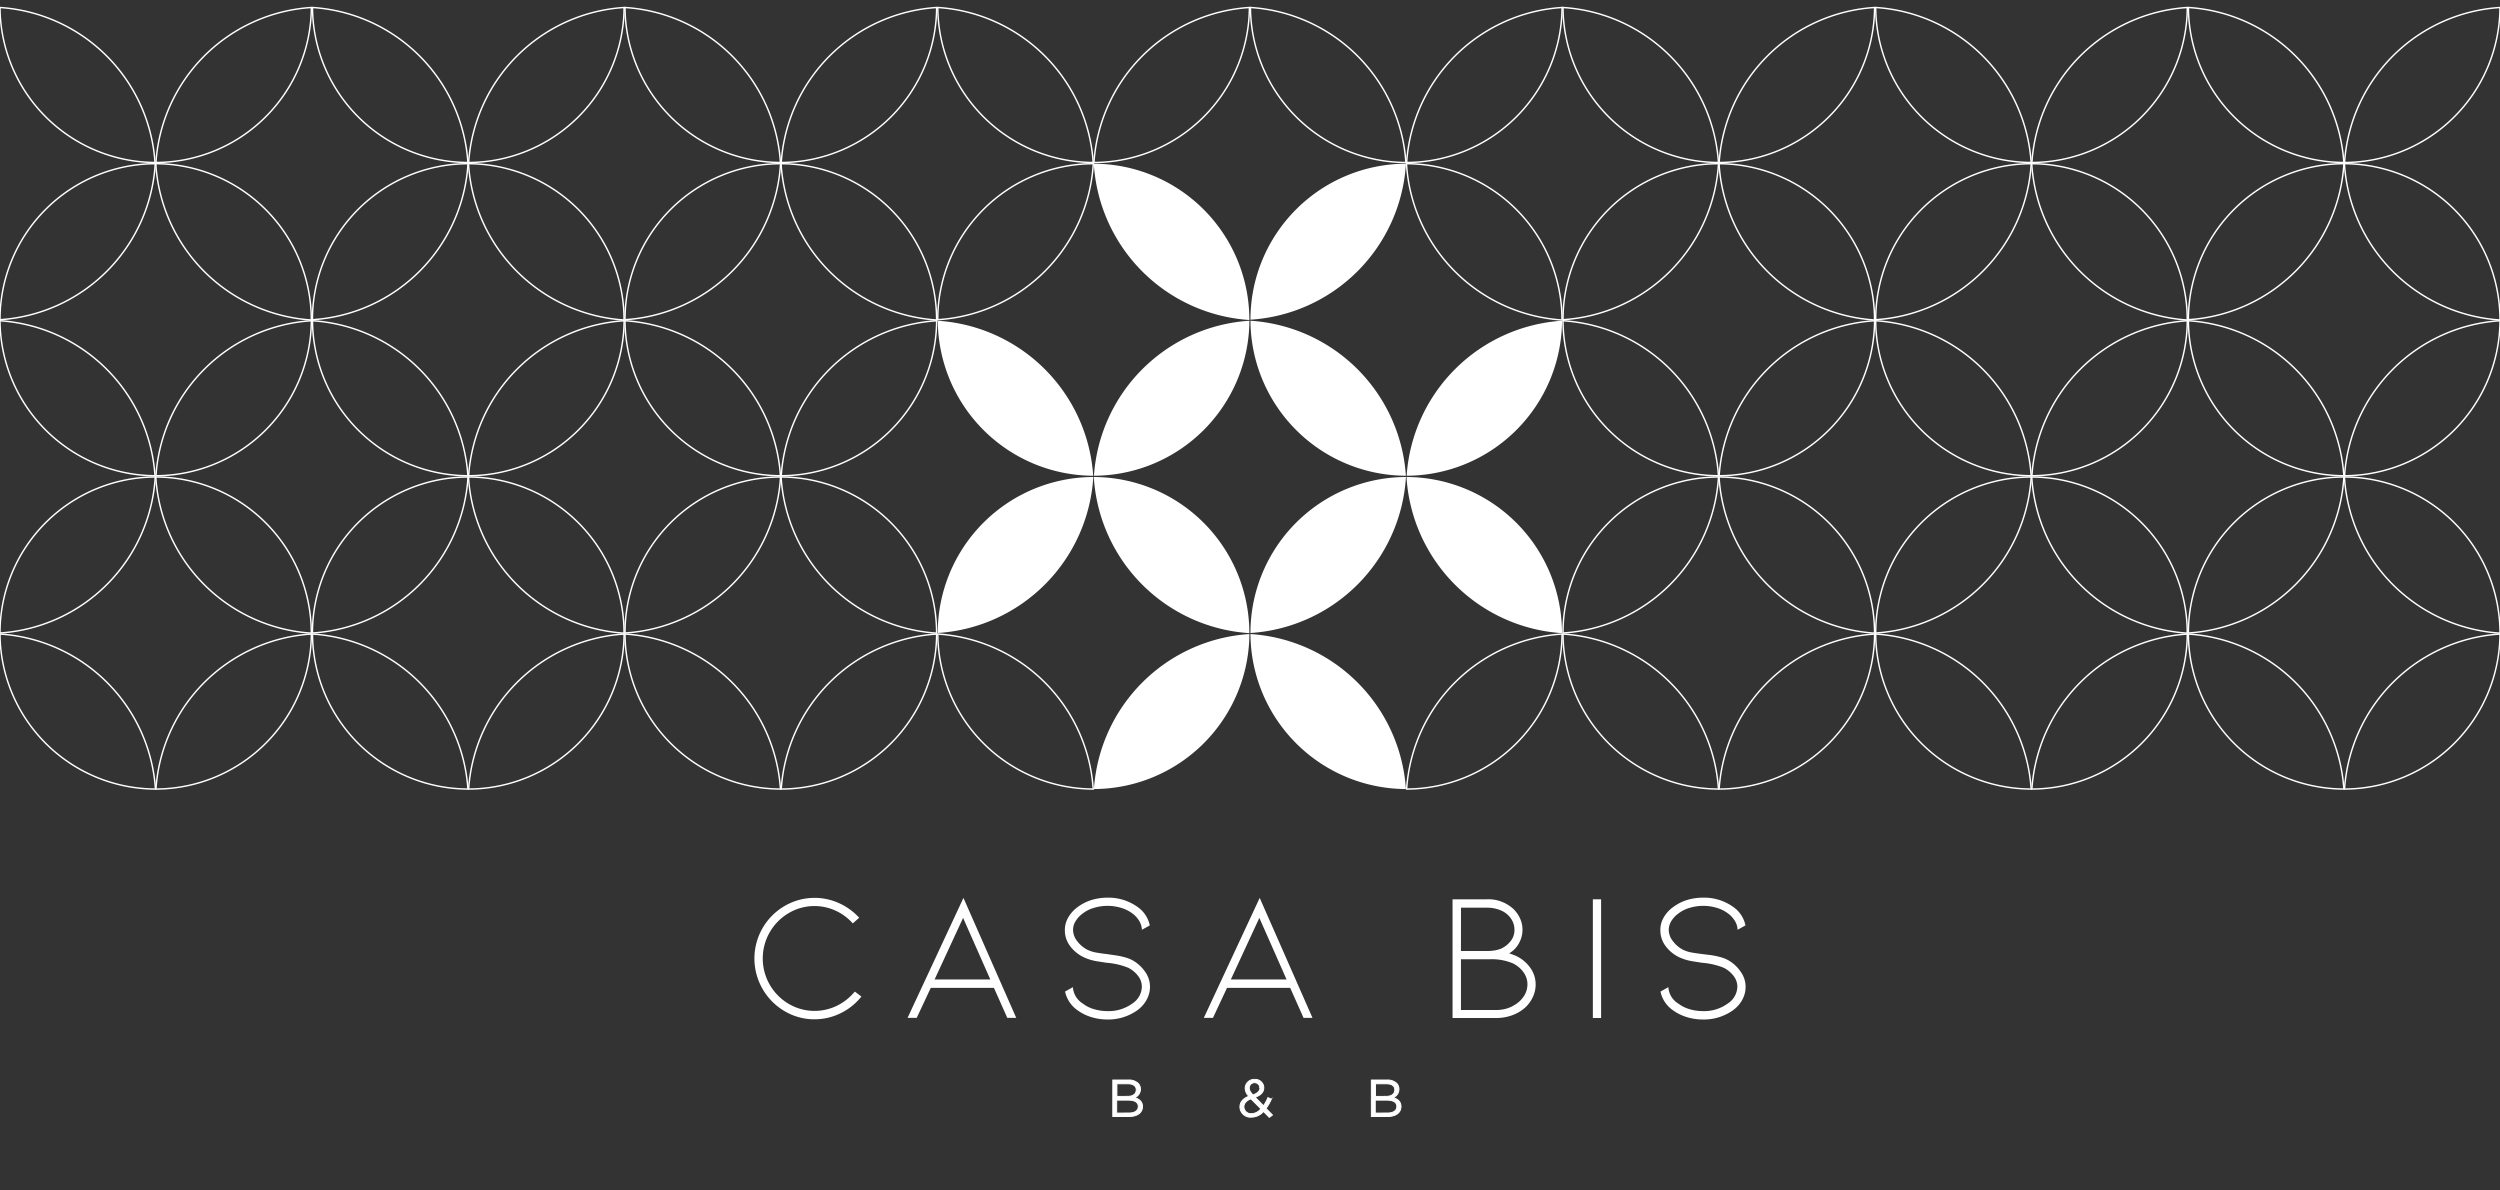 <svg id="Layer_1" data-name="Layer 1" xmlns="http://www.w3.org/2000/svg" viewBox="0 0 500 238"><rect x="0" y="0" width="500" height="238" fill="#333333" stroke="none"/><defs><style>.cls-1,.cls-2{fill:#fff;}.cls-2,.cls-3{stroke:#fff;stroke-miterlimit:10;}.cls-2{stroke-width:0.19px;}.cls-3{fill:none;stroke-width:0.29px;}</style></defs><title>logobco</title><path class="cls-1" d="M162.9,203.86a11.62,11.62,0,0,1-6-1.64,12.14,12.14,0,0,1-4.39-4.44,12.16,12.16,0,0,1,4.39-16.57,11.85,11.85,0,0,1,10.86-.6,12.38,12.38,0,0,1,4.08,2.94l-1.28,1.13a10.44,10.44,0,0,0-3.45-2.55,10.12,10.12,0,0,0-9.37.49,10.53,10.53,0,0,0,0,18.15,10.19,10.19,0,0,0,9.62.39,10.74,10.74,0,0,0,3.6-2.85l1.32,1a12,12,0,0,1-4.17,3.34A11.75,11.75,0,0,1,162.9,203.86Z"/><path class="cls-1" d="M186.15,197.58l-2.81,6h-1.83l11.18-24,10.56,24h-1.79l-2.67-6Zm6.47-14-5.7,12.31h11.14Z"/><path class="cls-1" d="M229.07,194.42a5.15,5.15,0,0,1,.93,2.94,5.37,5.37,0,0,1-.66,2.57,6.3,6.3,0,0,1-1.9,2.14,10,10,0,0,1-5.95,1.83,11,11,0,0,1-3.22-.48,9.1,9.1,0,0,1-2.74-1.35,6.14,6.14,0,0,1-2.52-3.76l1.57-.88a4.17,4.17,0,0,0,2,3.29,6.48,6.48,0,0,0,2.23,1.11,9.19,9.19,0,0,0,2.7.39,8,8,0,0,0,4.93-1.5,4.12,4.12,0,0,0,1.93-3.36,3.51,3.51,0,0,0-.71-2.12,5.7,5.7,0,0,0-2-1.68,14.24,14.24,0,0,0-4.31-1l-1.84-.29a9.9,9.9,0,0,1-2.72-.8,7.39,7.39,0,0,1-2.82-2.32,5.23,5.23,0,0,1-1-3.12,5,5,0,0,1,.68-2.54,6.73,6.73,0,0,1,1.91-2.1A9.36,9.36,0,0,1,218.3,180a11.3,11.3,0,0,1,3.22-.47,10,10,0,0,1,5.95,1.83,6,6,0,0,1,2.49,3.72l-1.58.88a3.72,3.72,0,0,0-.52-1.75,5.31,5.31,0,0,0-1.41-1.54,7.06,7.06,0,0,0-2.27-1.11,9.21,9.21,0,0,0-2.66-.39,9.41,9.41,0,0,0-2.69.39,6.53,6.53,0,0,0-2.24,1.11,5.14,5.14,0,0,0-1.46,1.55,3.3,3.3,0,0,0-.52,1.78,3.67,3.67,0,0,0,.84,2.24,6,6,0,0,0,2.09,1.74,6.72,6.72,0,0,0,1.7.53c.62.11,1.41.22,2.39.34l1.28.19a15.39,15.39,0,0,1,2,.4,7.15,7.15,0,0,1,1.61.62A7.59,7.59,0,0,1,229.07,194.42Z"/><path class="cls-1" d="M245.4,197.58l-2.81,6h-1.83l11.18-24,10.56,24h-1.79l-2.67-6Zm6.47-14-5.7,12.31h11.14Z"/><path class="cls-1" d="M305.94,193.4a5.69,5.69,0,0,1,1.19,3.52,5.83,5.83,0,0,1-.57,2.5,6.68,6.68,0,0,1-1.62,2.18,8.1,8.1,0,0,1-2.58,1.48,9.21,9.21,0,0,1-3.12.52h-8.73V179.86h6.79a7.41,7.41,0,0,1,5.3,1.86,6.09,6.09,0,0,1,1.4,1.94,5.48,5.48,0,0,1-.18,4.93,5.15,5.15,0,0,1-1.66,1.87l-.33.21c.46.15.86.3,1.21.44A7.23,7.23,0,0,1,305.94,193.4Zm-13.75-3.2h5.08a10,10,0,0,0,1.64-.11,6.82,6.82,0,0,0,1.32-.37,5.08,5.08,0,0,0,1.8-1.38,3.5,3.5,0,0,0,.86-2.41,3.89,3.89,0,0,0-.64-2.14,4.62,4.62,0,0,0-1.9-1.63,6.9,6.9,0,0,0-3-.62H292.2Zm10.34,11a5.61,5.61,0,0,0,2.19-1.88,4.38,4.38,0,0,0,.77-2.43,4.09,4.09,0,0,0-.9-2.58,5.58,5.58,0,0,0-2.13-1.69,10.94,10.94,0,0,0-4.42-.77h-5.85V202h7.05a7.11,7.11,0,0,0,3.29-.77Z"/><path class="cls-1" d="M318.57,203.6V179.86h1.65V203.6Z"/><path class="cls-1" d="M348.19,194.42a5.15,5.15,0,0,1,.93,2.94,5.36,5.36,0,0,1-.65,2.57,6.3,6.3,0,0,1-1.9,2.14,10,10,0,0,1-6,1.83,10.9,10.9,0,0,1-3.21-.48,9.1,9.1,0,0,1-2.74-1.35,6,6,0,0,1-2.52-3.76l1.57-.88a4.14,4.14,0,0,0,2,3.29,6.86,6.86,0,0,0,2.23,1.11,9.19,9.19,0,0,0,2.7.39,8,8,0,0,0,4.93-1.5,4.13,4.13,0,0,0,1.94-3.36,3.53,3.53,0,0,0-.71-2.12,5.8,5.8,0,0,0-2-1.68,14.55,14.55,0,0,0-4.31-1l-1.85-.29a10.26,10.26,0,0,1-2.72-.8,7.36,7.36,0,0,1-2.81-2.32,5.23,5.23,0,0,1-1-3.12,4.93,4.93,0,0,1,.67-2.54,6.65,6.65,0,0,1,1.92-2.1A9.44,9.44,0,0,1,337.4,180a11.23,11.23,0,0,1,3.21-.47,10,10,0,0,1,6,1.83,5.93,5.93,0,0,1,2.48,3.72l-1.57.88a3.62,3.62,0,0,0-.53-1.75,5.31,5.31,0,0,0-1.41-1.54,7.11,7.11,0,0,0-2.26-1.11,9.37,9.37,0,0,0-5.35,0,6.58,6.58,0,0,0-2.25,1.11,5.27,5.27,0,0,0-1.46,1.55,3.5,3.5,0,0,0-.51,1.78,3.67,3.67,0,0,0,.84,2.24,5.93,5.93,0,0,0,2.08,1.74,6.72,6.72,0,0,0,1.7.53c.62.11,1.42.22,2.39.34L342,191a15.39,15.39,0,0,1,2,.4,7.15,7.15,0,0,1,1.61.62A7.55,7.55,0,0,1,348.19,194.42Z"/><path class="cls-2" d="M222.56,216h3.13a2.69,2.69,0,0,1,1.92.65,1.61,1.61,0,0,1,.48,1.17h0a1.78,1.78,0,0,1-1.17,1.7c.87.27,1.58.77,1.58,1.78h0c0,1.26-1.06,2-2.67,2h-3.27Zm3,3.27c1,0,1.69-.45,1.69-1.31h0c0-.73-.58-1.2-1.63-1.2h-2.24v2.53Zm.29,3.33c1.11,0,1.81-.49,1.81-1.31h0c0-.8-.68-1.26-2-1.26h-2.32v2.59Z"/><path class="cls-2" d="M252.7,222.29a3.21,3.21,0,0,1-2.41,1.14,2.11,2.11,0,0,1-2.3-1.9.86.86,0,0,1,0-.16h0c0-1,.66-1.68,1.78-2.12a2.36,2.36,0,0,1-.74-1.62h0a1.81,1.81,0,0,1,1.85-1.75h.1a1.7,1.7,0,0,1,1.78,1.6v.06h0c0,.93-.66,1.53-1.73,1.91l1.68,1.71a9.6,9.6,0,0,0,.88-1.64l.68.32a10.29,10.29,0,0,1-1.06,1.85l1.28,1.31-.63.48Zm-.51-.52-2-2c-1,.36-1.41,1-1.41,1.58h0a1.41,1.41,0,0,0,1.44,1.39h.1a2.5,2.5,0,0,0,1.87-1Zm-.22-4.2h0a1.06,1.06,0,0,0-2.11-.12v.18h0c0,.43.18.76.74,1.36.89-.34,1.4-.79,1.4-1.42Z"/><path class="cls-2" d="M274.27,216h3.12a2.72,2.72,0,0,1,1.93.65,1.6,1.6,0,0,1,.47,1.17h0a1.78,1.78,0,0,1-1.17,1.7c.87.27,1.58.77,1.58,1.78h0c0,1.26-1.06,2-2.67,2h-3.26Zm3,3.27c1,0,1.69-.45,1.69-1.31h0c0-.73-.58-1.2-1.63-1.2h-2.24v2.53Zm.29,3.33c1.11,0,1.81-.49,1.81-1.31h0c0-.8-.67-1.26-2-1.26h-2.32v2.59Z"/><path class="cls-3" d="M187.56,1.5a31.19,31.19,0,0,0,31.08,31h0A33.3,33.3,0,0,0,187.56,1.5Z"/><path class="cls-3" d="M249.88,1.5a31.2,31.2,0,0,1-31.09,31h0A33.3,33.3,0,0,1,249.88,1.5Z"/><path class="cls-3" d="M250.09,1.5a31.2,31.2,0,0,0,31.09,31h0A33.3,33.3,0,0,0,250.09,1.5Z"/><path class="cls-3" d="M312.41,1.5a31.19,31.19,0,0,1-31.08,31h0A33.3,33.3,0,0,1,312.41,1.5Z"/><path class="cls-3" d="M125,1.5a31.2,31.2,0,0,0,31.09,31h0A33.3,33.3,0,0,0,125,1.5Z"/><path class="cls-3" d="M187.33,1.5a31.19,31.19,0,0,1-31.08,31h0A33.3,33.3,0,0,1,187.33,1.5Z"/><path class="cls-1" d="M218.66,95.4a31.2,31.2,0,0,0-31.11,31.2h0A33.3,33.3,0,0,0,218.66,95.4Z"/><path class="cls-3" d="M187.56,126.81a31.21,31.21,0,0,0,31.08,31v-.05A33.29,33.29,0,0,0,187.56,126.81Z"/><path class="cls-1" d="M218.76,95.4a31.23,31.23,0,0,1,31.11,31.23h0A33.33,33.33,0,0,1,218.76,95.4Z"/><path class="cls-1" d="M249.88,126.81a31.21,31.21,0,0,1-31.09,31v-.05A33.3,33.3,0,0,1,249.88,126.81Z"/><path class="cls-1" d="M281.19,95.4a31.19,31.19,0,0,0-31.1,31.2h0A33.29,33.29,0,0,0,281.19,95.4Z"/><path class="cls-1" d="M250.09,126.81a31.21,31.21,0,0,0,31.09,31v-.05A33.3,33.3,0,0,0,250.09,126.81Z"/><path class="cls-1" d="M281.3,95.4a31.22,31.22,0,0,1,31.1,31.23h0A33.33,33.33,0,0,1,281.3,95.4Z"/><path class="cls-3" d="M312.41,126.81a31.21,31.21,0,0,1-31.08,31v-.05A33.29,33.29,0,0,1,312.41,126.81Z"/><path class="cls-3" d="M156.11,95.4A31.18,31.18,0,0,0,125,126.6h0A33.29,33.29,0,0,0,156.11,95.4Z"/><path class="cls-3" d="M125,126.81a31.21,31.21,0,0,0,31.09,31v-.05A33.3,33.3,0,0,0,125,126.81Z"/><path class="cls-3" d="M156.22,95.4a31.22,31.22,0,0,1,31.1,31.23h0A33.33,33.33,0,0,1,156.22,95.4Z"/><path class="cls-3" d="M187.33,126.81a31.21,31.21,0,0,1-31.08,31v-.05A33.29,33.29,0,0,1,187.33,126.81Z"/><path class="cls-3" d="M218.66,32.74a31.2,31.2,0,0,0-31.11,31.2h0A33.3,33.3,0,0,0,218.66,32.74Z"/><path class="cls-1" d="M187.56,64.15a31.21,31.21,0,0,0,31.08,31h0A33.3,33.3,0,0,0,187.56,64.15Z"/><path class="cls-1" d="M218.76,32.74A31.23,31.23,0,0,1,249.87,64h0A33.36,33.36,0,0,1,218.76,32.74Z"/><path class="cls-1" d="M249.88,64.15a31.21,31.21,0,0,1-31.09,31h0A33.3,33.3,0,0,1,249.88,64.15Z"/><path class="cls-1" d="M281.19,32.74a31.19,31.19,0,0,0-31.1,31.2h0A33.29,33.29,0,0,0,281.19,32.74Z"/><path class="cls-1" d="M250.09,64.15a31.21,31.21,0,0,0,31.09,31h0A33.3,33.3,0,0,0,250.09,64.15Z"/><path class="cls-3" d="M281.3,32.74A31.23,31.23,0,0,1,312.4,64h0A33.33,33.33,0,0,1,281.3,32.74Z"/><path class="cls-1" d="M312.41,64.15a31.21,31.21,0,0,1-31.08,31h0A33.3,33.3,0,0,1,312.41,64.15Z"/><path class="cls-3" d="M156.11,32.74A31.18,31.18,0,0,0,125,63.94h0A33.29,33.29,0,0,0,156.11,32.74Z"/><path class="cls-3" d="M125,64.15a31.21,31.21,0,0,0,31.09,31h0A33.3,33.3,0,0,0,125,64.15Z"/><path class="cls-3" d="M156.22,32.74A31.23,31.23,0,0,1,187.32,64h0A33.33,33.33,0,0,1,156.22,32.74Z"/><path class="cls-3" d="M187.33,64.15a31.21,31.21,0,0,1-31.08,31h0A33.3,33.3,0,0,1,187.33,64.15Z"/><path class="cls-3" d="M62.5,1.5a31.19,31.19,0,0,0,31.08,31h0A33.3,33.3,0,0,0,62.5,1.5Z"/><path class="cls-3" d="M124.82,1.5a31.2,31.2,0,0,1-31.09,31h0A33.3,33.3,0,0,1,124.82,1.5Z"/><path class="cls-3" d="M0,1.5a31.2,31.2,0,0,0,31,31h0A33.3,33.3,0,0,0,0,1.5Z"/><path class="cls-3" d="M62.27,1.5a31.19,31.19,0,0,1-31.08,31h0A33.3,33.3,0,0,1,62.27,1.5Z"/><path class="cls-3" d="M93.6,95.4a31.2,31.2,0,0,0-31.11,31.2h0A33.3,33.3,0,0,0,93.6,95.4Z"/><path class="cls-3" d="M62.5,126.81a31.21,31.21,0,0,0,31.08,31v-.05A33.29,33.29,0,0,0,62.5,126.81Z"/><path class="cls-3" d="M93.7,95.4a31.23,31.23,0,0,1,31.11,31.23h0A33.33,33.33,0,0,1,93.7,95.4Z"/><path class="cls-3" d="M124.82,126.81a31.21,31.21,0,0,1-31.09,31v-.05A33.3,33.3,0,0,1,124.82,126.81Z"/><path class="cls-3" d="M31.05,95.4A31.19,31.19,0,0,0,0,126.6H0A33.29,33.29,0,0,0,31.05,95.4Z"/><path class="cls-3" d="M0,126.81a31.21,31.21,0,0,0,31.09,31v-.05A33.3,33.3,0,0,0,0,126.81Z"/><path class="cls-3" d="M31.16,95.4a31.22,31.22,0,0,1,31.1,31.23h0A33.33,33.33,0,0,1,31.16,95.4Z"/><path class="cls-3" d="M62.27,126.81a31.21,31.21,0,0,1-31.08,31v-.05A33.29,33.29,0,0,1,62.27,126.81Z"/><path class="cls-3" d="M30.94,95.14h0Z"/><path class="cls-3" d="M93.6,32.74a31.2,31.2,0,0,0-31.11,31.2h0A33.3,33.3,0,0,0,93.6,32.74Z"/><path class="cls-3" d="M62.5,64.15a31.21,31.21,0,0,0,31.08,31h0A33.3,33.3,0,0,0,62.5,64.15Z"/><path class="cls-3" d="M93.7,32.74A31.23,31.23,0,0,1,124.81,64h0A33.36,33.36,0,0,1,93.7,32.74Z"/><path class="cls-3" d="M124.82,64.15a31.21,31.21,0,0,1-31.09,31h0A33.3,33.3,0,0,1,124.82,64.15Z"/><path class="cls-3" d="M31.05,32.74A31.19,31.19,0,0,0,0,63.94H0A33.29,33.29,0,0,0,31.05,32.74Z"/><path class="cls-3" d="M0,64.15a31.21,31.21,0,0,0,31,31h0A33.3,33.3,0,0,0,0,64.15Z"/><path class="cls-3" d="M31.16,32.74A31.23,31.23,0,0,1,62.26,64h0A33.33,33.33,0,0,1,31.16,32.74Z"/><path class="cls-3" d="M62.27,64.15a31.21,31.21,0,0,1-31.08,31h0A33.3,33.3,0,0,1,62.27,64.15Z"/><path class="cls-3" d="M30.94,95.14h0Z"/><path class="cls-3" d="M375.14,1.5a31.2,31.2,0,0,0,31.09,31h0A33.3,33.3,0,0,0,375.14,1.5Z"/><path class="cls-3" d="M437.46,1.5a31.19,31.19,0,0,1-31.08,31h0A33.3,33.3,0,0,1,437.46,1.5Z"/><path class="cls-3" d="M437.68,1.5a31.2,31.2,0,0,0,31.09,31h0A33.28,33.28,0,0,0,437.68,1.5Z"/><path class="cls-3" d="M500,1.5a31.2,31.2,0,0,1-31.09,31h0A33.3,33.3,0,0,1,500,1.5Z"/><path class="cls-3" d="M312.6,1.5a31.2,31.2,0,0,0,31.09,31h0A33.28,33.28,0,0,0,312.6,1.5Z"/><path class="cls-3" d="M374.92,1.5a31.2,31.2,0,0,1-31.09,31h0A33.28,33.28,0,0,1,374.92,1.5Z"/><path class="cls-3" d="M406.24,95.4a31.21,31.21,0,0,0-31.1,31.2h0A33.29,33.29,0,0,0,406.24,95.4Z"/><path class="cls-3" d="M375.14,126.81a31.21,31.21,0,0,0,31.09,31v-.05A33.3,33.3,0,0,0,375.14,126.81Z"/><path class="cls-3" d="M406.35,95.4a31.22,31.22,0,0,1,31.1,31.23h0A33.33,33.33,0,0,1,406.35,95.4Z"/><path class="cls-3" d="M437.46,126.81a31.2,31.2,0,0,1-31.08,31v-.05A33.29,33.29,0,0,1,437.46,126.81Z"/><path class="cls-3" d="M468.78,95.4a31.19,31.19,0,0,0-31.1,31.2h0A33.29,33.29,0,0,0,468.78,95.4Z"/><path class="cls-3" d="M437.68,126.81a31.21,31.21,0,0,0,31.09,31v-.05A33.28,33.28,0,0,0,437.68,126.81Z"/><path class="cls-3" d="M468.89,95.4A31.23,31.23,0,0,1,500,126.63h0A33.32,33.32,0,0,1,468.89,95.4Z"/><path class="cls-3" d="M500,126.81a31.21,31.21,0,0,1-31.09,31v-.05A33.29,33.29,0,0,1,500,126.81Z"/><path class="cls-3" d="M343.7,95.4a31.19,31.19,0,0,0-31.1,31.2h0A33.29,33.29,0,0,0,343.7,95.4Z"/><path class="cls-3" d="M312.6,126.81a31.21,31.21,0,0,0,31.09,31v-.05A33.28,33.28,0,0,0,312.6,126.81Z"/><path class="cls-3" d="M343.81,95.4a31.23,31.23,0,0,1,31.1,31.23h0A33.33,33.33,0,0,1,343.81,95.4Z"/><path class="cls-3" d="M374.92,126.81a31.21,31.21,0,0,1-31.09,31v-.05A33.28,33.28,0,0,1,374.92,126.81Z"/><path class="cls-3" d="M406.24,32.74a31.21,31.21,0,0,0-31.1,31.2h0A33.29,33.29,0,0,0,406.24,32.74Z"/><path class="cls-3" d="M375.14,64.15a31.21,31.21,0,0,0,31.09,31h0A33.3,33.3,0,0,0,375.14,64.15Z"/><path class="cls-3" d="M406.35,32.74A31.23,31.23,0,0,1,437.45,64h0A33.33,33.33,0,0,1,406.35,32.74Z"/><path class="cls-3" d="M437.46,64.15a31.2,31.2,0,0,1-31.08,31h0A33.3,33.3,0,0,1,437.46,64.15Z"/><path class="cls-3" d="M468.78,32.74a31.19,31.19,0,0,0-31.1,31.2h0A33.29,33.29,0,0,0,468.78,32.74Z"/><path class="cls-3" d="M437.68,64.15a31.21,31.21,0,0,0,31.09,31h0A33.28,33.28,0,0,0,437.68,64.15Z"/><path class="cls-3" d="M468.89,32.74A31.23,31.23,0,0,1,500,64h0A33.33,33.33,0,0,1,468.89,32.74Z"/><path class="cls-3" d="M500,64.15a31.21,31.21,0,0,1-31.09,31h0A33.3,33.3,0,0,1,500,64.15Z"/><path class="cls-3" d="M343.7,32.74a31.19,31.19,0,0,0-31.1,31.2h0A33.29,33.29,0,0,0,343.7,32.74Z"/><path class="cls-3" d="M312.6,64.15a31.21,31.21,0,0,0,31.09,31h0A33.28,33.28,0,0,0,312.6,64.15Z"/><path class="cls-3" d="M343.81,32.74A31.23,31.23,0,0,1,374.91,64h0A33.33,33.33,0,0,1,343.81,32.74Z"/><path class="cls-3" d="M374.92,64.15a31.21,31.21,0,0,1-31.09,31h0A33.28,33.28,0,0,1,374.92,64.15Z"/></svg>